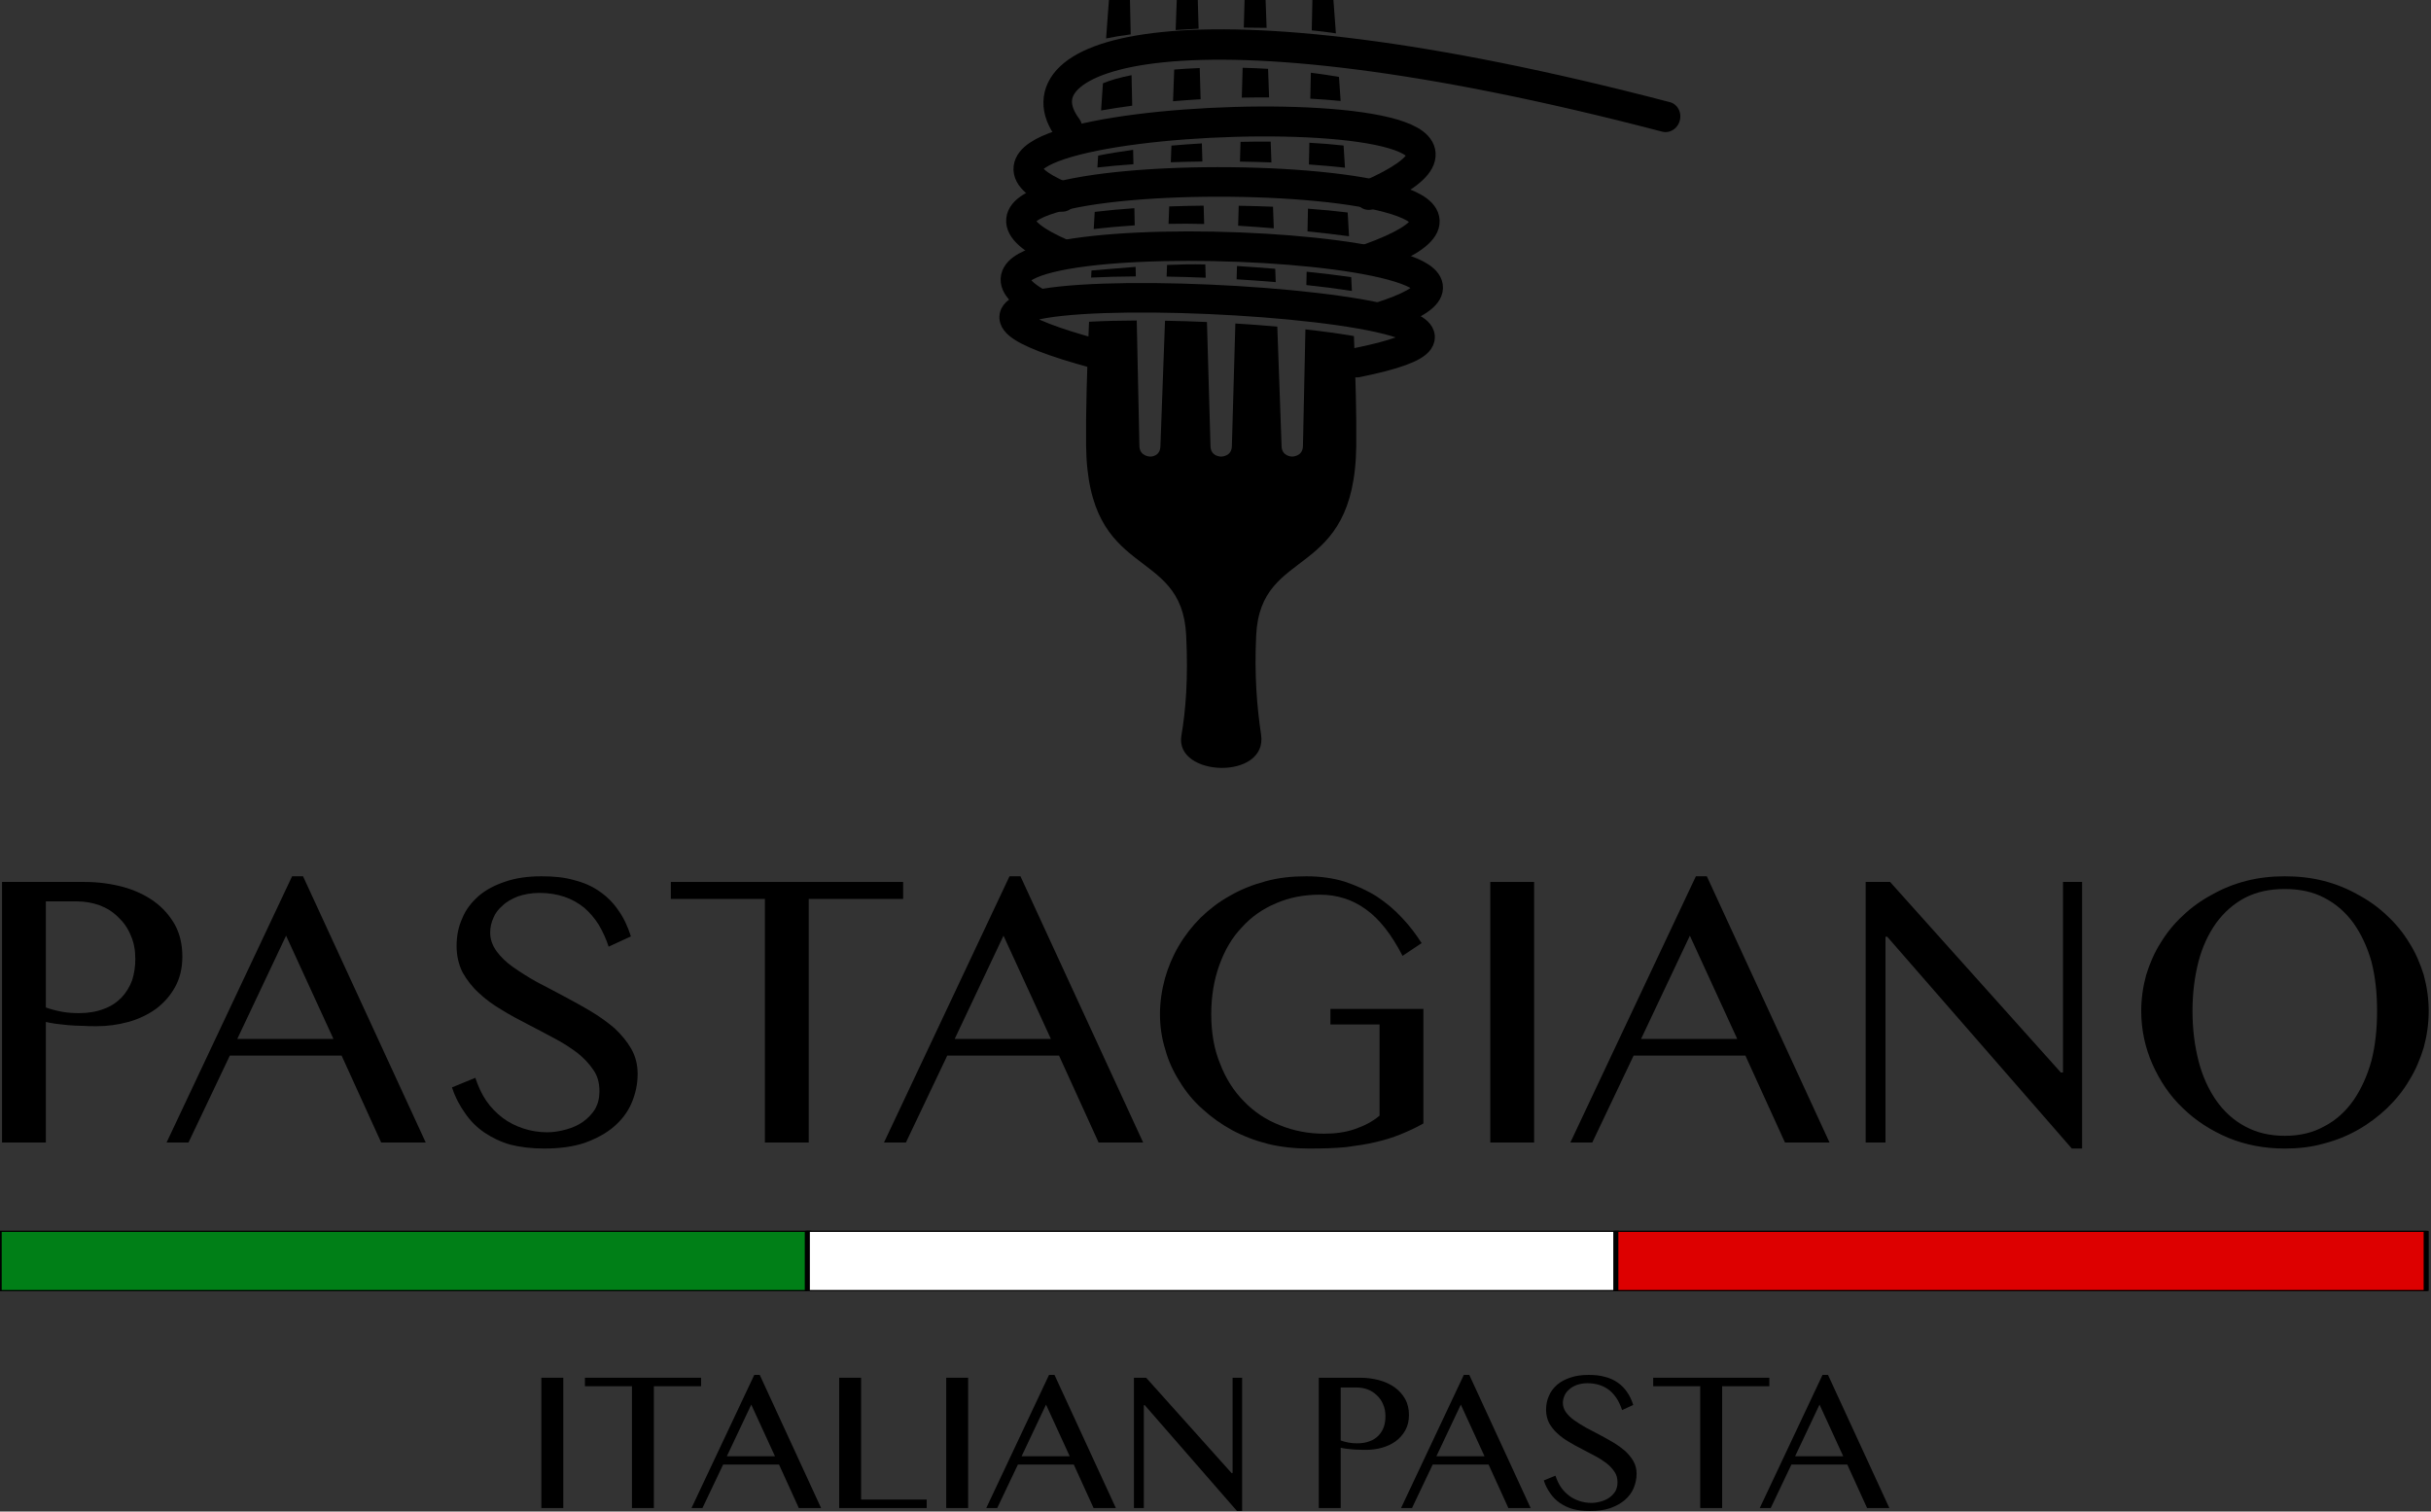 <?xml version="1.0" encoding="UTF-8" standalone="no"?> <svg xmlns="http://www.w3.org/2000/svg" xmlns:xlink="http://www.w3.org/1999/xlink" xmlns:serif="http://www.serif.com/" width="100%" height="100%" viewBox="0 0 2750 1710" version="1.1" xml:space="preserve" style="fill-rule:evenodd;clip-rule:evenodd;stroke-linecap:round;stroke-linejoin:round;stroke-miterlimit:1.5;"><rect x="0" y="0" width="2750" height="1710" fill="#333333" stroke="none"/> <g transform="matrix(1,0,0,1,-379.097,-491.471)"> <g transform="matrix(199.999,0,0,199.999,971.494,2197.48)"> <rect x="0.1" y="-0.737" width="0.124" height="0.737"></rect> </g> <g transform="matrix(199.999,0,0,199.999,1036.38,2197.48)"> <path d="M0.679,-0.737L0.679,-0.689L0.412,-0.689L0.412,-0L0.288,-0L0.288,-0.689L0.022,-0.689L0.022,-0.737L0.679,-0.737Z" style="fill-rule:nonzero;"></path> </g> <g transform="matrix(199.999,0,0,199.999,1160.94,2197.48)"> <path d="M0.388,-0.753L0.735,-0L0.609,-0L0.497,-0.246L0.181,-0.246L0.064,-0L0.002,-0L0.357,-0.753L0.388,-0.753ZM0.202,-0.293L0.474,-0.293L0.34,-0.585L0.202,-0.293Z" style="fill-rule:nonzero;"></path> </g> <g transform="matrix(199.999,0,0,199.999,1308.39,2197.48)"> <path d="M0.1,-0.737L0.224,-0.737L0.224,-0.048L0.595,-0.048L0.595,-0L0.1,-0L0.1,-0.737Z" style="fill-rule:nonzero;"></path> </g> <g transform="matrix(199.999,0,0,199.999,1429.49,2197.48)"> <rect x="0.1" y="-0.737" width="0.124" height="0.737"></rect> </g> <g transform="matrix(199.999,0,0,199.999,1494.38,2197.48)"> <path d="M0.388,-0.753L0.735,-0L0.609,-0L0.497,-0.246L0.181,-0.246L0.064,-0L0.002,-0L0.357,-0.753L0.388,-0.753ZM0.202,-0.293L0.474,-0.293L0.34,-0.585L0.202,-0.293Z" style="fill-rule:nonzero;"></path> </g> <g transform="matrix(199.999,0,0,199.999,1641.83,2197.48)"> <path d="M0.1,-0.737L0.169,-0.737L0.652,-0.198L0.658,-0.198L0.658,-0.737L0.712,-0.737L0.712,0.017L0.683,0.017L0.161,-0.582L0.156,-0.582L0.156,-0L0.1,-0L0.1,-0.737Z" style="fill-rule:nonzero;"></path> </g> <g transform="matrix(199.999,0,0,199.999,1850.94,2197.48)"> <path d="M0.1,-0.737L0.333,-0.737C0.372,-0.737 0.408,-0.732 0.442,-0.723C0.475,-0.714 0.505,-0.7 0.53,-0.682C0.555,-0.664 0.574,-0.642 0.589,-0.616C0.603,-0.59 0.61,-0.56 0.61,-0.526C0.61,-0.493 0.603,-0.464 0.589,-0.439C0.575,-0.414 0.557,-0.394 0.534,-0.377C0.511,-0.361 0.486,-0.349 0.457,-0.341C0.428,-0.333 0.398,-0.329 0.368,-0.329C0.355,-0.329 0.342,-0.329 0.328,-0.33C0.314,-0.33 0.3,-0.331 0.287,-0.332C0.274,-0.333 0.262,-0.335 0.251,-0.336C0.24,-0.338 0.231,-0.339 0.224,-0.341L0.224,-0L0.1,-0L0.1,-0.737ZM0.224,-0.382C0.238,-0.377 0.253,-0.373 0.269,-0.37C0.285,-0.367 0.301,-0.366 0.318,-0.366C0.344,-0.366 0.368,-0.37 0.388,-0.378C0.408,-0.385 0.424,-0.396 0.438,-0.41C0.451,-0.424 0.461,-0.44 0.468,-0.459C0.474,-0.478 0.477,-0.498 0.477,-0.519C0.477,-0.544 0.473,-0.566 0.464,-0.586C0.456,-0.606 0.444,-0.623 0.429,-0.637C0.414,-0.652 0.397,-0.663 0.376,-0.671C0.356,-0.678 0.335,-0.682 0.312,-0.682L0.224,-0.682L0.224,-0.382Z" style="fill-rule:nonzero;"></path> </g> <g transform="matrix(199.999,0,0,199.999,1963.6,2197.48)"> <path d="M0.388,-0.753L0.735,-0L0.609,-0L0.497,-0.246L0.181,-0.246L0.064,-0L0.002,-0L0.357,-0.753L0.388,-0.753ZM0.202,-0.293L0.474,-0.293L0.34,-0.585L0.202,-0.293Z" style="fill-rule:nonzero;"></path> </g> <g transform="matrix(199.999,0,0,199.999,2111.05,2197.48)"> <path d="M0.341,-0.029C0.359,-0.029 0.377,-0.032 0.395,-0.037C0.413,-0.042 0.429,-0.049 0.443,-0.059C0.457,-0.069 0.468,-0.081 0.477,-0.095C0.485,-0.11 0.489,-0.126 0.489,-0.145C0.489,-0.168 0.484,-0.188 0.472,-0.205C0.46,-0.223 0.445,-0.239 0.426,-0.254C0.407,-0.268 0.386,-0.282 0.361,-0.295C0.337,-0.308 0.312,-0.321 0.287,-0.334C0.262,-0.347 0.237,-0.36 0.213,-0.375C0.189,-0.389 0.167,-0.405 0.148,-0.423C0.129,-0.44 0.114,-0.46 0.102,-0.481C0.091,-0.503 0.085,-0.528 0.085,-0.556C0.085,-0.584 0.09,-0.61 0.101,-0.634C0.111,-0.659 0.127,-0.679 0.147,-0.697C0.168,-0.715 0.193,-0.728 0.223,-0.738C0.252,-0.748 0.286,-0.753 0.325,-0.753C0.36,-0.753 0.391,-0.75 0.418,-0.742C0.446,-0.735 0.47,-0.724 0.491,-0.709C0.511,-0.695 0.529,-0.677 0.543,-0.656C0.558,-0.635 0.569,-0.611 0.578,-0.583L0.515,-0.554C0.508,-0.576 0.498,-0.597 0.487,-0.616C0.475,-0.635 0.461,-0.651 0.446,-0.664C0.43,-0.677 0.411,-0.688 0.39,-0.695C0.369,-0.702 0.346,-0.706 0.319,-0.706C0.296,-0.706 0.276,-0.702 0.258,-0.696C0.241,-0.689 0.226,-0.681 0.215,-0.67C0.203,-0.66 0.194,-0.648 0.189,-0.635C0.183,-0.622 0.18,-0.608 0.18,-0.594C0.18,-0.575 0.186,-0.558 0.198,-0.541C0.21,-0.525 0.225,-0.51 0.245,-0.496C0.265,-0.482 0.287,-0.468 0.312,-0.454C0.337,-0.441 0.362,-0.428 0.388,-0.414C0.414,-0.4 0.44,-0.386 0.465,-0.371C0.49,-0.356 0.512,-0.34 0.532,-0.323C0.551,-0.305 0.567,-0.286 0.579,-0.265C0.591,-0.244 0.597,-0.22 0.597,-0.194C0.597,-0.165 0.591,-0.138 0.58,-0.112C0.569,-0.086 0.552,-0.064 0.53,-0.045C0.508,-0.026 0.48,-0.011 0.447,0.001C0.414,0.012 0.376,0.017 0.332,0.017C0.297,0.017 0.265,0.013 0.237,0.006C0.209,-0.002 0.185,-0.014 0.164,-0.028C0.142,-0.043 0.124,-0.061 0.109,-0.083C0.094,-0.104 0.081,-0.128 0.072,-0.156L0.138,-0.183C0.146,-0.159 0.156,-0.137 0.169,-0.118C0.182,-0.099 0.198,-0.083 0.215,-0.07C0.232,-0.057 0.252,-0.047 0.273,-0.04C0.294,-0.033 0.317,-0.029 0.341,-0.029Z" style="fill-rule:nonzero;"></path> </g> <g transform="matrix(199.999,0,0,199.999,2244.82,2197.48)"> <path d="M0.679,-0.737L0.679,-0.689L0.412,-0.689L0.412,-0L0.288,-0L0.288,-0.689L0.022,-0.689L0.022,-0.737L0.679,-0.737Z" style="fill-rule:nonzero;"></path> </g> <g transform="matrix(199.999,0,0,199.999,2369.38,2197.48)"> <path d="M0.388,-0.753L0.735,-0L0.609,-0L0.497,-0.246L0.181,-0.246L0.064,-0L0.002,-0L0.357,-0.753L0.388,-0.753ZM0.202,-0.293L0.474,-0.293L0.34,-0.585L0.202,-0.293Z" style="fill-rule:nonzero;"></path> </g> </g> <g transform="matrix(1,0,0,1,-407.96,-358.812)"> <g transform="matrix(1.763,0.472,0.507,-1.893,-9006.36,3646.28)"> <path d="M5176.62,2950.62C5131.72,2983.48 5219.99,3044.66 5532.9,3046.35" style="fill:none;stroke:black;stroke-width:17.61px;"></path> </g> <g transform="matrix(2.026,0.543,0.563,-2.101,-10544.4,3958.74)"> <path d="M5180.39,2946.36C5063.25,2962.03 5456.07,3078.82 5339.82,2988.55" style="fill:none;stroke:black;stroke-width:15.6px;"></path> </g> <g transform="matrix(2.181,0.584,0.589,-2.199,-11438.5,4097.32)"> <path d="M5187.13,2946.98C5062.27,2965.41 5453.98,3065.84 5335.75,2984.19" style="fill:none;stroke:black;stroke-width:14.7px;"></path> </g> <g transform="matrix(2.28,0.611,0.611,-2.28,-12035.7,4257.05)"> <path d="M5182.97,2948.08C5096.82,2970.65 5445.04,3049.56 5342.43,2984.1" style="fill:none;stroke:black;stroke-width:14.12px;"></path> </g> <g transform="matrix(2.228,0.597,0.598,-2.233,-11717.4,4269.98)"> <path d="M5203.37,2963.37C5024.11,2963.96 5465.01,3060.07 5328.05,2992.28" style="fill:none;stroke:black;stroke-width:14.44px;"></path> </g> <g id="path4406" transform="matrix(8.333,2.04105e-15,-2.04105e-15,8.333,1164.9,-49.782)"> <path d="M90.934,59.476C91.005,60.51 91.08,61.602 91.157,62.741C89.85,62.611 88.471,62.508 87.04,62.431L87.114,58.908C88.403,59.068 89.681,59.257 90.934,59.476ZM81.307,58.379L81.446,62.264C80.225,62.255 78.986,62.263 77.739,62.287L77.855,58.235C78.994,58.262 80.148,58.31 81.307,58.379ZM72.029,58.271L72.149,62.507C70.89,62.581 69.64,62.672 68.407,62.778L68.564,58.476C69.672,58.386 70.831,58.317 72.029,58.271ZM62.775,59.239L62.862,63.379C61.392,63.573 59.977,63.79 58.638,64.029C58.724,62.743 58.808,61.511 58.889,60.344C59.878,59.92 61.199,59.548 62.775,59.239ZM59.318,54.253C59.553,50.995 59.703,49.032 59.703,49.032L62.559,49.032L62.658,53.701C61.374,53.87 60.244,54.056 59.318,54.253ZM68.761,53.109L68.91,49.032L71.766,49.032L71.877,52.93C70.814,52.979 69.771,53.039 68.761,53.109ZM78.01,52.781L78.117,49.032L80.972,49.032L81.108,52.814C80.086,52.79 79.05,52.779 78.01,52.781ZM87.236,53.155L87.323,49.032L90.179,49.032C90.179,49.032 90.309,50.72 90.515,53.564C89.497,53.4 88.397,53.264 87.236,53.155ZM91.556,68.793C91.62,69.778 91.683,70.781 91.747,71.8C90.207,71.628 88.564,71.482 86.851,71.361L86.913,68.414C88.553,68.502 90.112,68.628 91.556,68.793ZM81.661,68.26L81.762,71.085C80.357,71.031 78.929,70.992 77.492,70.969L77.568,68.292C78.946,68.261 80.316,68.251 81.661,68.26ZM72.32,68.501L72.39,70.959C70.947,70.976 69.513,71.011 68.103,71.063L68.186,68.802C69.542,68.683 70.925,68.582 72.32,68.501ZM62.989,69.376L63.031,71.331C61.319,71.45 59.678,71.597 58.137,71.77C58.171,71.228 58.205,70.69 58.239,70.158C59.705,69.865 61.302,69.603 62.989,69.376ZM92.114,77.882C92.177,78.952 92.238,80.028 92.298,81.107C90.534,80.869 88.64,80.647 86.659,80.446L86.724,77.364C88.636,77.502 90.449,77.675 92.114,77.882ZM81.977,77.097L82.082,80.027C80.494,79.897 78.875,79.78 77.244,79.676L77.321,76.967C78.89,76.991 80.45,77.035 81.977,77.097ZM72.561,76.953L72.632,79.441C71.012,79.394 69.395,79.392 67.797,79.426L67.884,77.058C69.416,77.003 70.982,76.968 72.561,76.953ZM63.157,77.3L63.206,79.626C61.276,79.75 59.408,79.922 57.639,80.125C57.683,79.347 57.728,78.572 57.773,77.8C59.43,77.597 61.242,77.43 63.157,77.3ZM92.594,86.654C92.626,87.283 92.657,87.91 92.687,88.534C90.795,88.238 88.711,87.969 86.505,87.732L86.543,85.922C88.691,86.143 90.729,86.388 92.594,86.654ZM82.279,85.526L82.344,87.334C80.608,87.187 78.83,87.059 77.037,86.951L77.088,85.146C78.841,85.257 80.58,85.384 82.279,85.526ZM72.788,84.933L72.839,86.738C71.053,86.663 69.276,86.611 67.535,86.582L67.593,85.001C69.298,84.927 71.037,84.894 72.788,84.933ZM63.325,85.263L63.353,86.558C61.211,86.571 59.169,86.622 57.285,86.715C57.301,86.396 57.318,86.076 57.334,85.756C59.205,85.608 61.219,85.422 63.325,85.263ZM92.962,94.658C93.192,100.367 93.324,105.568 93.281,109.491C93.075,128.069 80.288,122.969 79.692,135.289C79.432,140.67 79.799,145.043 80.357,148.754C81.296,154.988 68.577,154.553 69.543,148.885C70.126,145.459 70.477,141.233 70.19,135.289C69.595,122.969 56.807,128.069 56.602,109.491C56.553,105.127 56.722,99.182 57.002,92.715C58.977,92.607 61.165,92.552 63.479,92.545L63.839,109.54C63.839,111.011 65.316,111.017 65.316,111.017C65.316,111.017 66.695,111.06 66.695,109.54L67.316,92.574C69.18,92.607 71.091,92.667 73.011,92.75L73.489,109.54C73.489,111.036 74.917,111.017 74.917,111.017C74.917,111.017 76.394,111.045 76.394,109.54L76.866,92.952C78.796,93.069 80.707,93.21 82.56,93.373L83.139,109.54C83.139,111.013 84.566,111.017 84.566,111.017C84.566,111.017 86.043,111.028 86.043,109.54L86.377,93.751C88.639,94.002 90.756,94.287 92.643,94.604C92.75,94.622 92.856,94.64 92.962,94.658Z"></path> </g> </g> <g transform="matrix(1,0,0,1,-461.105,-485.949)"> <g transform="matrix(8.595,0,0,2.083,-68698.9,-3539)"> <rect x="8046.43" y="2601.01" width="106.655" height="32.208" style="fill:rgb(0,127,23);stroke:black;stroke-width:0.67px;"></rect> </g> <g transform="matrix(8.595,0,0,2.083,-67784.7,-3539)"> <rect x="8046.43" y="2601.01" width="106.655" height="32.208" style="fill:white;stroke:black;stroke-width:0.67px;"></rect> </g> <g transform="matrix(8.595,0,0,2.083,-66870.1,-3539)"> <rect x="8046.43" y="2601.01" width="106.655" height="32.208" style="fill:rgb(221,0,0);stroke:black;stroke-width:0.67px;"></rect> </g> </g> <g transform="matrix(1,0,0,1,-461.222,-480.309)"> <g transform="matrix(399.999,0,0,399.999,423.504,1772.84)"> <path d="M0.1,-0.737L0.333,-0.737C0.372,-0.737 0.408,-0.732 0.442,-0.723C0.475,-0.714 0.505,-0.7 0.53,-0.682C0.555,-0.664 0.574,-0.642 0.589,-0.616C0.603,-0.59 0.61,-0.56 0.61,-0.526C0.61,-0.493 0.603,-0.464 0.589,-0.439C0.575,-0.414 0.557,-0.394 0.534,-0.377C0.511,-0.361 0.486,-0.349 0.457,-0.341C0.428,-0.333 0.398,-0.329 0.368,-0.329C0.355,-0.329 0.342,-0.329 0.328,-0.33C0.314,-0.33 0.3,-0.331 0.287,-0.332C0.274,-0.333 0.262,-0.335 0.251,-0.336C0.24,-0.338 0.231,-0.339 0.224,-0.341L0.224,-0L0.1,-0L0.1,-0.737ZM0.224,-0.382C0.238,-0.377 0.253,-0.373 0.269,-0.37C0.285,-0.367 0.301,-0.366 0.318,-0.366C0.344,-0.366 0.368,-0.37 0.388,-0.378C0.408,-0.385 0.424,-0.396 0.438,-0.41C0.451,-0.424 0.461,-0.44 0.468,-0.459C0.474,-0.478 0.477,-0.498 0.477,-0.519C0.477,-0.544 0.473,-0.566 0.464,-0.586C0.456,-0.606 0.444,-0.623 0.429,-0.637C0.414,-0.652 0.397,-0.663 0.376,-0.671C0.356,-0.678 0.335,-0.682 0.312,-0.682L0.224,-0.682L0.224,-0.382Z" style="fill-rule:nonzero;"></path> </g> <g transform="matrix(399.999,0,0,399.999,648.836,1772.84)"> <path d="M0.388,-0.753L0.735,-0L0.609,-0L0.497,-0.246L0.181,-0.246L0.064,-0L0.002,-0L0.357,-0.753L0.388,-0.753ZM0.202,-0.293L0.474,-0.293L0.34,-0.585L0.202,-0.293Z" style="fill-rule:nonzero;"></path> </g> <g transform="matrix(399.999,0,0,399.999,943.727,1772.84)"> <path d="M0.341,-0.029C0.359,-0.029 0.377,-0.032 0.395,-0.037C0.413,-0.042 0.429,-0.049 0.443,-0.059C0.457,-0.069 0.468,-0.081 0.477,-0.095C0.485,-0.11 0.489,-0.126 0.489,-0.145C0.489,-0.168 0.484,-0.188 0.472,-0.205C0.46,-0.223 0.445,-0.239 0.426,-0.254C0.407,-0.268 0.386,-0.282 0.361,-0.295C0.337,-0.308 0.312,-0.321 0.287,-0.334C0.262,-0.347 0.237,-0.36 0.213,-0.375C0.189,-0.389 0.167,-0.405 0.148,-0.423C0.129,-0.44 0.114,-0.46 0.102,-0.481C0.091,-0.503 0.085,-0.528 0.085,-0.556C0.085,-0.584 0.09,-0.61 0.101,-0.634C0.111,-0.659 0.127,-0.679 0.147,-0.697C0.168,-0.715 0.193,-0.728 0.223,-0.738C0.252,-0.748 0.286,-0.753 0.325,-0.753C0.36,-0.753 0.391,-0.75 0.418,-0.742C0.446,-0.735 0.47,-0.724 0.491,-0.709C0.511,-0.695 0.529,-0.677 0.543,-0.656C0.558,-0.635 0.569,-0.611 0.578,-0.583L0.515,-0.554C0.508,-0.576 0.498,-0.597 0.487,-0.616C0.475,-0.635 0.461,-0.651 0.446,-0.664C0.43,-0.677 0.411,-0.688 0.39,-0.695C0.369,-0.702 0.346,-0.706 0.319,-0.706C0.296,-0.706 0.276,-0.702 0.258,-0.696C0.241,-0.689 0.226,-0.681 0.215,-0.67C0.203,-0.66 0.194,-0.648 0.189,-0.635C0.183,-0.622 0.18,-0.608 0.18,-0.594C0.18,-0.575 0.186,-0.558 0.198,-0.541C0.21,-0.525 0.225,-0.51 0.245,-0.496C0.265,-0.482 0.287,-0.468 0.312,-0.454C0.337,-0.441 0.362,-0.428 0.388,-0.414C0.414,-0.4 0.44,-0.386 0.465,-0.371C0.49,-0.356 0.512,-0.34 0.532,-0.323C0.551,-0.305 0.567,-0.286 0.579,-0.265C0.591,-0.244 0.597,-0.22 0.597,-0.194C0.597,-0.165 0.591,-0.138 0.58,-0.112C0.569,-0.086 0.552,-0.064 0.53,-0.045C0.508,-0.026 0.48,-0.011 0.447,0.001C0.414,0.012 0.376,0.017 0.332,0.017C0.297,0.017 0.265,0.013 0.237,0.006C0.209,-0.002 0.185,-0.014 0.164,-0.028C0.142,-0.043 0.124,-0.061 0.109,-0.083C0.094,-0.104 0.081,-0.128 0.072,-0.156L0.138,-0.183C0.146,-0.159 0.156,-0.137 0.169,-0.118C0.182,-0.099 0.198,-0.083 0.215,-0.07C0.232,-0.057 0.252,-0.047 0.273,-0.04C0.294,-0.033 0.317,-0.029 0.341,-0.029Z" style="fill-rule:nonzero;"></path> </g> <g transform="matrix(399.999,0,0,399.999,1211.28,1772.84)"> <path d="M0.679,-0.737L0.679,-0.689L0.412,-0.689L0.412,-0L0.288,-0L0.288,-0.689L0.022,-0.689L0.022,-0.737L0.679,-0.737Z" style="fill-rule:nonzero;"></path> </g> <g transform="matrix(399.999,0,0,399.999,1460.4,1772.84)"> <path d="M0.388,-0.753L0.735,-0L0.609,-0L0.497,-0.246L0.181,-0.246L0.064,-0L0.002,-0L0.357,-0.753L0.388,-0.753ZM0.202,-0.293L0.474,-0.293L0.34,-0.585L0.202,-0.293Z" style="fill-rule:nonzero;"></path> </g> <g transform="matrix(399.999,0,0,399.999,1746.61,1772.84)"> <path d="M0.519,-0.701C0.474,-0.701 0.433,-0.693 0.396,-0.677C0.358,-0.661 0.326,-0.639 0.299,-0.609C0.271,-0.58 0.25,-0.544 0.235,-0.502C0.22,-0.461 0.212,-0.414 0.212,-0.363C0.212,-0.311 0.22,-0.264 0.237,-0.223C0.253,-0.181 0.276,-0.145 0.305,-0.116C0.333,-0.087 0.367,-0.064 0.406,-0.049C0.445,-0.033 0.487,-0.025 0.531,-0.025C0.563,-0.025 0.592,-0.029 0.618,-0.038C0.644,-0.047 0.668,-0.059 0.688,-0.076L0.688,-0.334L0.549,-0.334L0.549,-0.378L0.812,-0.378L0.812,-0.054C0.791,-0.042 0.769,-0.032 0.747,-0.023C0.725,-0.014 0.702,-0.007 0.676,-0.001C0.651,0.005 0.623,0.009 0.593,0.013C0.562,0.016 0.528,0.017 0.489,0.017C0.449,0.017 0.41,0.013 0.373,0.004C0.337,-0.005 0.303,-0.018 0.271,-0.035C0.24,-0.052 0.212,-0.072 0.187,-0.095C0.161,-0.118 0.14,-0.144 0.123,-0.172C0.105,-0.2 0.091,-0.23 0.082,-0.263C0.072,-0.295 0.067,-0.328 0.067,-0.363C0.067,-0.397 0.072,-0.431 0.081,-0.464C0.09,-0.496 0.103,-0.527 0.12,-0.556C0.137,-0.585 0.158,-0.612 0.182,-0.636C0.207,-0.66 0.234,-0.681 0.265,-0.698C0.296,-0.716 0.329,-0.729 0.366,-0.739C0.402,-0.749 0.44,-0.753 0.481,-0.753C0.52,-0.753 0.556,-0.748 0.589,-0.738C0.622,-0.727 0.653,-0.713 0.68,-0.696C0.707,-0.678 0.731,-0.658 0.752,-0.635C0.773,-0.613 0.791,-0.589 0.807,-0.564L0.753,-0.528C0.722,-0.588 0.688,-0.632 0.65,-0.659C0.612,-0.687 0.568,-0.701 0.519,-0.701Z" style="fill-rule:nonzero;"></path> </g> <g transform="matrix(399.999,0,0,399.999,2107.05,1772.84)"> <rect x="0.1" y="-0.737" width="0.124" height="0.737"></rect> </g> <g transform="matrix(399.999,0,0,399.999,2236.83,1772.84)"> <path d="M0.388,-0.753L0.735,-0L0.609,-0L0.497,-0.246L0.181,-0.246L0.064,-0L0.002,-0L0.357,-0.753L0.388,-0.753ZM0.202,-0.293L0.474,-0.293L0.34,-0.585L0.202,-0.293Z" style="fill-rule:nonzero;"></path> </g> <g transform="matrix(399.999,0,0,399.999,2531.72,1772.84)"> <path d="M0.1,-0.737L0.169,-0.737L0.652,-0.198L0.658,-0.198L0.658,-0.737L0.712,-0.737L0.712,0.017L0.683,0.017L0.161,-0.582L0.156,-0.582L0.156,-0L0.1,-0L0.1,-0.737Z" style="fill-rule:nonzero;"></path> </g> <g transform="matrix(399.999,0,0,399.999,2856.62,1772.84)"> <path d="M0.473,0.017C0.416,0.017 0.363,0.007 0.314,-0.013C0.264,-0.034 0.221,-0.062 0.185,-0.097C0.148,-0.132 0.12,-0.174 0.099,-0.221C0.078,-0.268 0.067,-0.319 0.067,-0.372C0.067,-0.407 0.072,-0.441 0.081,-0.474C0.091,-0.506 0.104,-0.537 0.122,-0.565C0.139,-0.593 0.16,-0.619 0.185,-0.642C0.209,-0.665 0.237,-0.685 0.267,-0.701C0.297,-0.718 0.329,-0.731 0.364,-0.74C0.399,-0.749 0.436,-0.753 0.473,-0.753C0.511,-0.753 0.548,-0.749 0.583,-0.74C0.618,-0.731 0.65,-0.718 0.68,-0.701C0.71,-0.685 0.738,-0.665 0.762,-0.642C0.787,-0.619 0.808,-0.593 0.825,-0.565C0.843,-0.537 0.856,-0.506 0.866,-0.474C0.875,-0.441 0.88,-0.407 0.88,-0.372C0.88,-0.336 0.875,-0.302 0.866,-0.269C0.856,-0.236 0.843,-0.205 0.825,-0.176C0.808,-0.147 0.787,-0.121 0.762,-0.097C0.738,-0.074 0.71,-0.053 0.68,-0.036C0.65,-0.019 0.618,-0.006 0.583,0.003C0.548,0.013 0.511,0.017 0.473,0.017ZM0.473,-0.019C0.516,-0.019 0.553,-0.028 0.585,-0.046C0.618,-0.063 0.645,-0.088 0.667,-0.119C0.689,-0.151 0.706,-0.188 0.718,-0.231C0.729,-0.274 0.734,-0.321 0.734,-0.372C0.734,-0.423 0.729,-0.469 0.718,-0.512C0.706,-0.554 0.689,-0.59 0.667,-0.621C0.645,-0.651 0.618,-0.675 0.585,-0.692C0.553,-0.709 0.516,-0.717 0.473,-0.717C0.43,-0.717 0.393,-0.709 0.36,-0.692C0.328,-0.675 0.301,-0.651 0.279,-0.621C0.257,-0.59 0.24,-0.554 0.229,-0.512C0.218,-0.469 0.212,-0.423 0.212,-0.372C0.212,-0.321 0.218,-0.274 0.229,-0.231C0.24,-0.188 0.257,-0.151 0.279,-0.119C0.301,-0.088 0.328,-0.063 0.36,-0.046C0.393,-0.028 0.43,-0.019 0.473,-0.019Z" style="fill-rule:nonzero;"></path> </g> </g> </svg> 